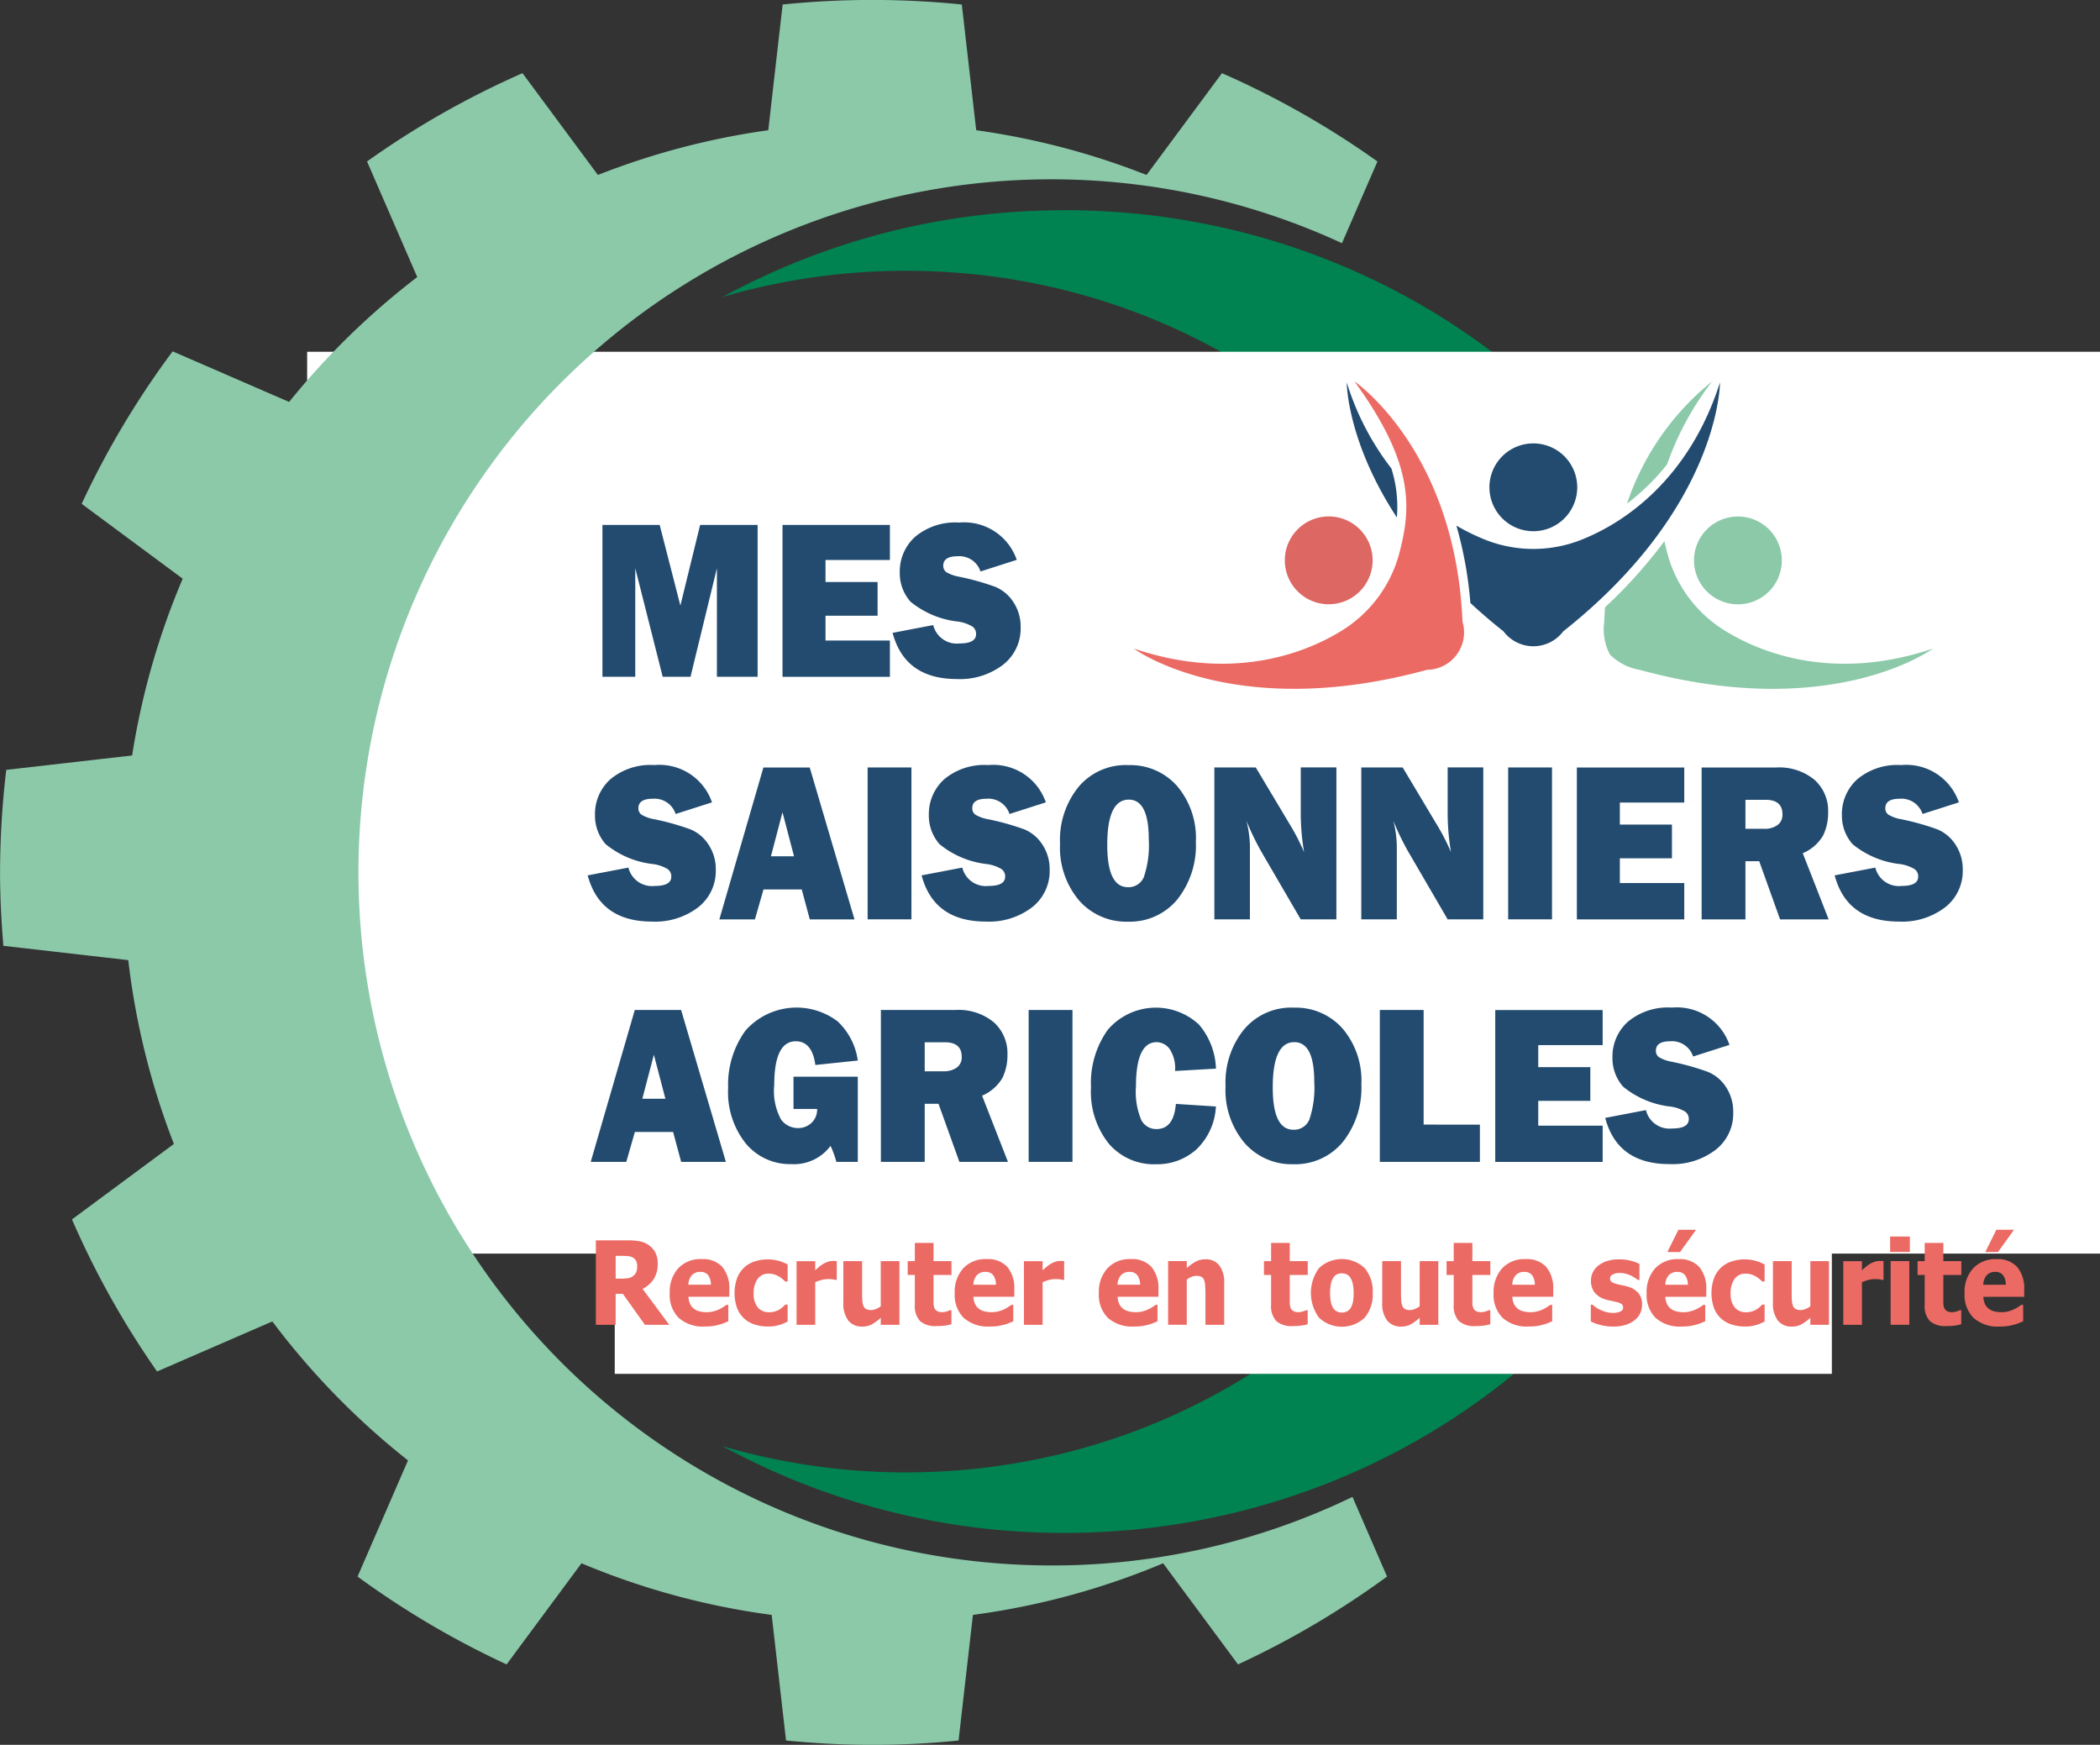 <svg xmlns="http://www.w3.org/2000/svg" id="Logo_Mes_saisonniers_agricoles" data-name="Logo Mes saisonniers agricoles" width="144.455" height="120" viewBox="0 0 144.455 120"><rect x="0" y="0" width="144.455" height="120" fill="#333333" stroke="none"/><path id="Trac&#xE9;_1" data-name="Trac&#xE9; 1" d="M3310.388,2006.48a48.948,48.948,0,0,0-23.518,5.964,44.88,44.88,0,0,1,12.612-1.8c23.848,0,43.181,18.5,43.181,41.318s-19.333,41.321-43.181,41.321a44.889,44.889,0,0,1-12.612-1.8,48.951,48.951,0,0,0,23.518,5.964c26.252,0,47.535-20.365,47.535-45.488s-21.283-45.485-47.535-45.485Z" transform="translate(-3237.165 -1992.02)" fill="#008251"></path><rect id="Rectangle_5" data-name="Rectangle 5" width="123.328" height="62.024" transform="translate(21.128 24.193)" fill="#fff"></rect><path id="Trac&#xE9;_2" data-name="Trac&#xE9; 2" d="M908.245,1401.074a47.666,47.666,0,1,1,19.977-90.939l2.44-5.62a59.942,59.942,0,0,0-10.694-6.072l-5.187,7a51.3,51.3,0,0,0-11.719-3.077l-.99-8.646a60.676,60.676,0,0,0-12.324,0l-.989,8.646a51.326,51.326,0,0,0-11.72,3.077l-5.186-7a59.929,59.929,0,0,0-10.694,6.072l3.453,7.95a51.872,51.872,0,0,0-8.813,8.589l-8.013-3.48a59.925,59.925,0,0,0-6.258,10.487l6.951,5.149A51.248,51.248,0,0,0,845,1345.368l-8.659.99a60.6,60.6,0,0,0-.426,7.05c0,1.7.088,3.385.227,5.051l8.592.984a51.246,51.246,0,0,0,3.139,12.641l-7.011,5.192a59.957,59.957,0,0,0,5.853,10.459l7.929-3.443a51.865,51.865,0,0,0,9.332,9.558l-3.469,7.988a60.166,60.166,0,0,0,10.252,6.042l5.151-6.954a51.17,51.17,0,0,0,13.084,3.55l.987,8.638c1.952.192,3.931.3,5.934.3s3.981-.1,5.934-.3l.988-8.638a51.176,51.176,0,0,0,13.084-3.55l5.151,6.954a60.137,60.137,0,0,0,10.252-6.042l-2.379-5.477a47.474,47.474,0,0,1-20.7,4.714Z" transform="translate(-835.911 -1293.41)" fill="#8bc9a9"></path><g id="Groupe_222" data-name="Groupe 222" transform="translate(40.428 35.941)"><path id="Trac&#xE9;_3" data-name="Trac&#xE9; 3" d="M2890.083,3073.57v10.446h-2.8v-7.469l-1.816,7.469h-1.913l-1.888-7.469v7.469h-2.258V3073.57h3.938l1.424,5.548,1.359-5.548h3.953Z" transform="translate(-2878.396 -3073.41)" fill="#224b6f"></path><path id="Trac&#xE9;_4" data-name="Trac&#xE9; 4" d="M3497.517,3081.532v2.494h-7.387V3073.58h7.387v2.411h-4.43v1.514h3.582v2.32h-3.582v1.706Z" transform="translate(-3476.73 -3073.419)" fill="#224b6f"></path><path id="Trac&#xE9;_5" data-name="Trac&#xE9; 5" d="M3863.23,3073.215l2.8-.536a1.668,1.668,0,0,0,1.813,1.263q1.135,0,1.136-.643a.608.608,0,0,0-.262-.525,2.724,2.724,0,0,0-.939-.332,6.219,6.219,0,0,1-3.315-1.376,2.957,2.957,0,0,1-.734-2,3.213,3.213,0,0,1,1.054-2.456,4.291,4.291,0,0,1,3.032-.981,3.823,3.823,0,0,1,3.962,2.564l-2.495.8a1.526,1.526,0,0,0-1.576-1.048q-.985,0-.985.65a.527.527,0,0,0,.223.452,2.653,2.653,0,0,0,.863.305,17.4,17.4,0,0,1,2.5.7,2.738,2.738,0,0,1,1.237,1.043,3.053,3.053,0,0,1,.5,1.742,3.154,3.154,0,0,1-1.208,2.569,4.868,4.868,0,0,1-3.172.984q-3.588,0-4.43-3.184Z" transform="translate(-3842.264 -3065.63)" fill="#224b6f"></path><path id="Trac&#xE9;_6" data-name="Trac&#xE9; 6" d="M2829.39,3895.683l2.8-.535a1.668,1.668,0,0,0,1.813,1.262q1.137,0,1.137-.642a.609.609,0,0,0-.262-.524,2.69,2.69,0,0,0-.939-.332,6.228,6.228,0,0,1-3.316-1.377,2.957,2.957,0,0,1-.733-2,3.217,3.217,0,0,1,1.054-2.458,4.29,4.29,0,0,1,3.032-.98,3.823,3.823,0,0,1,3.963,2.564l-2.5.8a1.526,1.526,0,0,0-1.576-1.048q-.987,0-.986.65a.523.523,0,0,0,.223.452,2.593,2.593,0,0,0,.863.306,17.429,17.429,0,0,1,2.5.7,2.725,2.725,0,0,1,1.236,1.044,3.043,3.043,0,0,1,.5,1.742,3.159,3.159,0,0,1-1.208,2.57,4.869,4.869,0,0,1-3.173.984q-3.587,0-4.431-3.185Z" transform="translate(-2829.39 -3871.42)" fill="#224b6f"></path><path id="Trac&#xE9;_7" data-name="Trac&#xE9; 7" d="M3282.042,3906.5l-.554-2.059h-2.631l-.59,2.059h-2.446l3.03-10.446h3.187l3.079,10.446Zm-2.672-4.34h1.588l-.794-3.03-.795,3.03Z" transform="translate(-3266.766 -3879.209)" fill="#224b6f"></path><path id="Trac&#xE9;_8" data-name="Trac&#xE9; 8" d="M3781.844,3896.041v10.446h-3.014v-10.446Z" transform="translate(-3759.576 -3879.2)" fill="#224b6f"></path><path id="Trac&#xE9;_9" data-name="Trac&#xE9; 9" d="M3961.831,3895.683l2.8-.535a1.668,1.668,0,0,0,1.813,1.262q1.136,0,1.136-.642a.607.607,0,0,0-.262-.524,2.686,2.686,0,0,0-.938-.332,6.226,6.226,0,0,1-3.316-1.377,2.955,2.955,0,0,1-.733-2,3.218,3.218,0,0,1,1.053-2.458,4.293,4.293,0,0,1,3.032-.98,3.823,3.823,0,0,1,3.963,2.564l-2.5.8a1.526,1.526,0,0,0-1.576-1.048q-.986,0-.985.65a.524.524,0,0,0,.223.452,2.593,2.593,0,0,0,.863.306,17.491,17.491,0,0,1,2.5.7,2.736,2.736,0,0,1,1.237,1.044,3.053,3.053,0,0,1,.5,1.742,3.159,3.159,0,0,1-1.208,2.57,4.869,4.869,0,0,1-3.172.984q-3.59,0-4.431-3.185Z" transform="translate(-3938.865 -3871.42)" fill="#224b6f"></path><path id="Trac&#xE9;_10" data-name="Trac&#xE9; 10" d="M4436.094,3898.887a4.319,4.319,0,0,1-3.377-1.462,5.65,5.65,0,0,1-1.307-3.911,5.789,5.789,0,0,1,1.249-3.868,4.229,4.229,0,0,1,3.464-1.526,4.283,4.283,0,0,1,3.341,1.439,5.536,5.536,0,0,1,1.29,3.842,5.969,5.969,0,0,1-1.3,3.987A4.243,4.243,0,0,1,4436.094,3898.887Zm-.015-2.372a1.133,1.133,0,0,0,1.1-.708,6.812,6.812,0,0,0,.334-2.59q0-2.725-1.373-2.724-1.482,0-1.482,3.106Q4434.655,3896.514,4436.079,3896.515Z" transform="translate(-4398.92 -3871.439)" fill="#224b6f"></path><path id="Trac&#xE9;_11" data-name="Trac&#xE9; 11" d="M4963.284,3906.506h-2.453l-2.688-4.616a18.1,18.1,0,0,1-1.045-2.158,7.675,7.675,0,0,1,.239,1.715v5.059h-2.446V3896.06h2.848l2.287,3.827a15.072,15.072,0,0,1,1.037,2,16.064,16.064,0,0,1-.23-2.74v-3.092h2.453Z" transform="translate(-4911.785 -3879.219)" fill="#224b6f"></path><path id="Trac&#xE9;_12" data-name="Trac&#xE9; 12" d="M5461.583,3906.506h-2.451l-2.689-4.616a17.882,17.882,0,0,1-1.045-2.158,7.662,7.662,0,0,1,.237,1.715v5.059h-2.444V3896.06h2.848l2.287,3.827a14.947,14.947,0,0,1,1.036,2,16.265,16.265,0,0,1-.229-2.74v-3.092h2.451Z" transform="translate(-5399.979 -3879.219)" fill="#224b6f"></path><path id="Trac&#xE9;_13" data-name="Trac&#xE9; 13" d="M5954.505,3896.041v10.446h-3.016v-10.446Z" transform="translate(-5888.173 -3879.2)" fill="#224b6f"></path><path id="Trac&#xE9;_14" data-name="Trac&#xE9; 14" d="M6191.887,3904v2.5H6184.5v-10.446h7.387v2.41h-4.431v1.515h3.584v2.319h-3.584V3904Z" transform="translate(-6116.458 -3879.209)" fill="#224b6f"></path><path id="Trac&#xE9;_15" data-name="Trac&#xE9; 15" d="M6616.359,3906.5h-3.341l-1.435-4h-.949v4h-3.014v-10.446h5.128a3.8,3.8,0,0,1,2.636.845,2.858,2.858,0,0,1,.939,2.23,3.553,3.553,0,0,1-.345,1.6,2.951,2.951,0,0,1-1.4,1.22Zm-5.725-6.231h1.287a1.516,1.516,0,0,0,.914-.251.862.862,0,0,0,.346-.743q0-1-1.159-1h-1.387Z" transform="translate(-6530.997 -3879.209)" fill="#224b6f"></path><path id="Trac&#xE9;_16" data-name="Trac&#xE9; 16" d="M7058.75,3895.683l2.8-.535a1.669,1.669,0,0,0,1.813,1.262q1.135,0,1.137-.642a.606.606,0,0,0-.264-.524,2.668,2.668,0,0,0-.937-.332,6.228,6.228,0,0,1-3.316-1.377,2.961,2.961,0,0,1-.732-2,3.219,3.219,0,0,1,1.053-2.458,4.293,4.293,0,0,1,3.032-.98,3.821,3.821,0,0,1,3.962,2.564l-2.5.8a1.526,1.526,0,0,0-1.575-1.048c-.656,0-.986.217-.986.65a.52.52,0,0,0,.225.452,2.553,2.553,0,0,0,.863.306,17.354,17.354,0,0,1,2.5.7,2.727,2.727,0,0,1,1.238,1.044,3.053,3.053,0,0,1,.5,1.742,3.156,3.156,0,0,1-1.209,2.57,4.866,4.866,0,0,1-3.173.984q-3.587,0-4.43-3.185Z" transform="translate(-6972.978 -3871.42)" fill="#224b6f"></path><path id="Trac&#xE9;_17" data-name="Trac&#xE9; 17" d="M2845.811,4728.966l-.554-2.057h-2.63l-.589,2.057h-2.447l3.031-10.445h3.186l3.079,10.445Zm-2.671-4.338h1.588l-.794-3.03Z" transform="translate(-2839.384 -4685)" fill="#224b6f"></path><path id="Trac&#xE9;_18" data-name="Trac&#xE9; 18" d="M3314.629,4715.332v5.855h-1.475a6.471,6.471,0,0,0-.4-1.1,3.128,3.128,0,0,1-2.7,1.256,3.948,3.948,0,0,1-3.122-1.411,5.649,5.649,0,0,1-1.222-3.824,6.335,6.335,0,0,1,1.183-3.937,4.685,4.685,0,0,1,6.348-.646,4.548,4.548,0,0,1,1.388,2.694l-2.92.306q-.216-1.63-1.345-1.63-1.481,0-1.482,3a4.092,4.092,0,0,0,.474,2.391,1.444,1.444,0,0,0,1.152.578,1.33,1.33,0,0,0,.932-.353,1.26,1.26,0,0,0,.392-.963h-1.626v-2.22h4.424Z" transform="translate(-3296.051 -4677.221)" fill="#224b6f"></path><path id="Trac&#xE9;_19" data-name="Trac&#xE9; 19" d="M3832.609,4728.966h-3.341l-1.435-3.993h-.95v3.993h-3.014v-10.445H3829a3.8,3.8,0,0,1,2.636.845,2.859,2.859,0,0,1,.938,2.232,3.544,3.544,0,0,1-.345,1.595,2.954,2.954,0,0,1-1.4,1.22Zm-5.726-6.229h1.288a1.516,1.516,0,0,0,.913-.251.861.861,0,0,0,.345-.744q0-1-1.158-1h-1.388Z" transform="translate(-3803.702 -4685)" fill="#224b6f"></path><path id="Trac&#xE9;_20" data-name="Trac&#xE9; 20" d="M4328.024,4718.521v10.445h-3.014v-10.445Z" transform="translate(-4294.679 -4685)" fill="#224b6f"></path><path id="Trac&#xE9;_21" data-name="Trac&#xE9; 21" d="M4542.23,4717.22l2.754.177a4.385,4.385,0,0,1-1.334,2.946,4.035,4.035,0,0,1-2.8,1.026,4.077,4.077,0,0,1-3.228-1.409,5.707,5.707,0,0,1-1.23-3.887,6.275,6.275,0,0,1,1.165-3.964,4.359,4.359,0,0,1,6.247-.36,4.889,4.889,0,0,1,1.183,3.045l-2.812.161a2.425,2.425,0,0,0-.377-1.516,1.122,1.122,0,0,0-.889-.466q-1.425,0-1.424,3.047a4.951,4.951,0,0,0,.371,2.318,1.155,1.155,0,0,0,1.04.612Q4542.087,4718.95,4542.23,4717.22Z" transform="translate(-4501.772 -4677.239)" fill="#224b6f"></path><path id="Trac&#xE9;_22" data-name="Trac&#xE9; 22" d="M4997.522,4721.358a4.312,4.312,0,0,1-3.376-1.462,5.652,5.652,0,0,1-1.306-3.91,5.788,5.788,0,0,1,1.249-3.869,4.224,4.224,0,0,1,3.463-1.527,4.283,4.283,0,0,1,3.341,1.44,5.531,5.531,0,0,1,1.29,3.842,5.963,5.963,0,0,1-1.3,3.985A4.237,4.237,0,0,1,4997.522,4721.358Zm-.013-2.372a1.136,1.136,0,0,0,1.1-.708,6.849,6.849,0,0,0,.333-2.59q0-2.726-1.373-2.725-1.48,0-1.482,3.107Q4996.085,4718.987,4997.51,4718.986Z" transform="translate(-4948.965 -4677.229)" fill="#224b6f"></path><path id="Trac&#xE9;_23" data-name="Trac&#xE9; 23" d="M5523.2,4726.395v2.563h-6.883v-10.447h3.013v7.883Z" transform="translate(-5461.829 -4684.99)" fill="#224b6f"></path><path id="Trac&#xE9;_24" data-name="Trac&#xE9; 24" d="M5914.9,4726.471v2.5h-7.388v-10.445h7.388v2.411h-4.431v1.515h3.583v2.318h-3.583v1.707h4.431Z" transform="translate(-5845.085 -4685)" fill="#224b6f"></path><path id="Trac&#xE9;_25" data-name="Trac&#xE9; 25" d="M6280.621,4718.164l2.8-.536a1.67,1.67,0,0,0,1.813,1.264q1.136,0,1.136-.643a.612.612,0,0,0-.263-.525,2.712,2.712,0,0,0-.94-.332,6.237,6.237,0,0,1-3.315-1.376,2.963,2.963,0,0,1-.733-2,3.223,3.223,0,0,1,1.054-2.459,4.289,4.289,0,0,1,3.032-.979,3.822,3.822,0,0,1,3.962,2.564l-2.5.8a1.525,1.525,0,0,0-1.575-1.048q-.987,0-.986.65a.52.52,0,0,0,.224.451,2.6,2.6,0,0,0,.863.307,17.277,17.277,0,0,1,2.5.7,2.732,2.732,0,0,1,1.238,1.043,3.053,3.053,0,0,1,.495,1.743,3.151,3.151,0,0,1-1.208,2.569,4.87,4.87,0,0,1-3.172.984Q6281.463,4721.348,6280.621,4718.164Z" transform="translate(-6210.629 -4677.221)" fill="#224b6f"></path></g><rect id="Rectangle_6" data-name="Rectangle 6" width="83.722" height="9.358" transform="translate(42.287 85.129)" fill="#fff"></rect><g id="Groupe_225" data-name="Groupe 225" transform="translate(77.986 26.231)"><path id="Trac&#xE9;_26" data-name="Trac&#xE9; 26" d="M5890.911,2803.111a3.02,3.02,0,1,0-3.02-3.02A3.021,3.021,0,0,0,5890.911,2803.111Z" transform="translate(-5863.422 -2792.807)" fill="#224b6f"></path><path id="Trac&#xE9;_27" data-name="Trac&#xE9; 27" d="M5195.166,3050.4a3.02,3.02,0,1,0-.645-4.223A3.018,3.018,0,0,0,5195.166,3050.4Z" transform="translate(-5183.539 -3035.659)" fill="#dd6763"></path><path id="Trac&#xE9;_28" data-name="Trac&#xE9; 28" d="M4696.528,2586.841c4.051,5.58,3.92,8.581,3.109,11.719a8.963,8.963,0,0,1-3.992,5.427c-2.757,1.708-7.772,3.436-14.3,1.229,0,0,6.878,5.093,20.175,1.461a2.577,2.577,0,0,0,2.438-3.313C4703.466,2591.572,4696.528,2586.841,4696.528,2586.841Z" transform="translate(-4681.341 -2586.841)" fill="#eb6a64"></path><path id="Trac&#xE9;_29" data-name="Trac&#xE9; 29" d="M6582.416,3049.771a3.02,3.02,0,1,0,.641-4.223A3.018,3.018,0,0,0,6582.416,3049.771Z" transform="translate(-6543.285 -3035.668)" fill="#8bc9a9"></path><g id="Groupe_223" data-name="Groupe 223" transform="translate(14.653 0.072)"><path id="Trac&#xE9;_30" data-name="Trac&#xE9; 30" d="M5406.951,2596.286h0a18.688,18.688,0,0,1-3.07-5.915s-.009,4.011,3.448,9.286A8.729,8.729,0,0,0,5406.951,2596.286Z" transform="translate(-5403.88 -2590.371)" fill="#224b6f"></path><path id="Trac&#xE9;_31" data-name="Trac&#xE9; 31" d="M5784.513,2601.174a8.975,8.975,0,0,1-6.739,0,14.9,14.9,0,0,1-1.924-.948h0a27.188,27.188,0,0,1,.962,5.322c.7.647,1.454,1.3,2.276,1.949a2.575,2.575,0,0,0,4.113,0c10.806-8.557,10.779-17.117,10.78-17.117C5791.885,2596.949,5787.521,2599.967,5784.513,2601.174Z" transform="translate(-5768.306 -2590.38)" fill="#224b6f"></path></g><g id="Groupe_224" data-name="Groupe 224" transform="translate(32.353)"><path id="Trac&#xE9;_32" data-name="Trac&#xE9; 32" d="M6354.709,2595.232a15.185,15.185,0,0,0,2.756-2.7,20.247,20.247,0,0,1,3.1-5.706,18.241,18.241,0,0,0-5.856,8.4Z" transform="translate(-6353.126 -2586.831)" fill="#8bc9a9"></path><path id="Trac&#xE9;_33" data-name="Trac&#xE9; 33" d="M6284.98,3134.643a8.944,8.944,0,0,1-3.992-5.428q-.1-.367-.176-.735h0a33.211,33.211,0,0,1-4.082,4.549h0c-.023.325-.045.655-.058.991a3.76,3.76,0,0,0,.393,2.264,3.815,3.815,0,0,0,2.044,1.049c13.3,3.632,20.174-1.462,20.174-1.462C6292.751,3138.078,6287.734,3136.351,6284.98,3134.643Z" transform="translate(-6276.659 -3117.495)" fill="#8bc9a9"></path></g></g><g id="Groupe_226" data-name="Groupe 226" transform="translate(40.989 84.575)"><path id="Trac&#xE9;_34" data-name="Trac&#xE9; 34" d="M2862.11,5505.532h-1.673l-1.521-2.131h-.493v2.131h-1.364v-5.81h2.2a4.526,4.526,0,0,1,.793.061,1.628,1.628,0,0,1,.623.251,1.48,1.48,0,0,1,.466.505,1.569,1.569,0,0,1,.173.779,1.885,1.885,0,0,1-.283,1.082,2.018,2.018,0,0,1-.755.662Zm-2.208-4.031a.839.839,0,0,0-.079-.376.534.534,0,0,0-.263-.243.9.9,0,0,0-.286-.074,3.786,3.786,0,0,0-.392-.017h-.459v1.565h.393a2.694,2.694,0,0,0,.486-.037.708.708,0,0,0,.339-.158.682.682,0,0,0,.2-.261A1.035,1.035,0,0,0,2859.9,5501.5Z" transform="translate(-2857.061 -5498.992)" fill="#eb6a64"></path><path id="Trac&#xE9;_35" data-name="Trac&#xE9; 35" d="M3109.92,5568.046a2.493,2.493,0,0,1-1.788-.593,2.228,2.228,0,0,1-.621-1.69,2.421,2.421,0,0,1,.58-1.712,2.071,2.071,0,0,1,1.62-.64,1.8,1.8,0,0,1,1.423.542,2.28,2.28,0,0,1,.477,1.554V5566H3108.8a1.332,1.332,0,0,0,.121.51.9.9,0,0,0,.271.325,1.076,1.076,0,0,0,.385.174,2.111,2.111,0,0,0,.48.053,1.9,1.9,0,0,0,.44-.053,2.171,2.171,0,0,0,.4-.139,2.288,2.288,0,0,0,.291-.16c.09-.058.163-.107.219-.151h.135v1.126l-.289.124a2.4,2.4,0,0,1-.357.115,4.024,4.024,0,0,1-.431.092A3.84,3.84,0,0,1,3109.92,5568.046Zm.424-2.872a1.086,1.086,0,0,0-.188-.658.645.645,0,0,0-.544-.226.749.749,0,0,0-.585.236,1.03,1.03,0,0,0-.233.647h1.551Z" transform="translate(-3102.432 -5561.39)" fill="#eb6a64"></path><path id="Trac&#xE9;_36" data-name="Trac&#xE9; 36" d="M3329.731,5568.79a3,3,0,0,1-.933-.137,1.957,1.957,0,0,1-.735-.421,1.914,1.914,0,0,1-.48-.715,3.119,3.119,0,0,1,.014-2.085,2,2,0,0,1,.506-.726,1.919,1.919,0,0,1,.724-.4,2.836,2.836,0,0,1,.868-.133,2.912,2.912,0,0,1,.682.083,3.04,3.04,0,0,1,.686.268v1.171h-.166a2.38,2.38,0,0,0-.189-.172,1.543,1.543,0,0,0-.244-.172,1.654,1.654,0,0,0-.315-.14,1.33,1.33,0,0,0-.392-.056.888.888,0,0,0-.761.366,1.612,1.612,0,0,0-.269.98,1.44,1.44,0,0,0,.288.983.972.972,0,0,0,.764.325,1.389,1.389,0,0,0,.426-.059,1.453,1.453,0,0,0,.315-.142,1.4,1.4,0,0,0,.22-.168c.061-.059.114-.112.159-.159h.164v1.17l-.255.118a2.2,2.2,0,0,1-.3.11c-.125.035-.241.063-.35.083A2.452,2.452,0,0,1,3329.731,5568.79Z" transform="translate(-3317.872 -5562.134)" fill="#eb6a64"></path><path id="Trac&#xE9;_37" data-name="Trac&#xE9; 37" d="M3540.3,5570.688h-.106a.883.883,0,0,0-.213-.041,2.959,2.959,0,0,0-.308-.014,1.62,1.62,0,0,0-.423.062,3.967,3.967,0,0,0-.431.149v2.935h-1.284V5569.4h1.284v.629c.058-.058.14-.129.244-.217a2.274,2.274,0,0,1,.284-.208,1.542,1.542,0,0,1,.325-.155,1.07,1.07,0,0,1,.351-.064c.042,0,.088,0,.139,0s.1.007.14.011Z" transform="translate(-3523.731 -5567.238)" fill="#eb6a64"></path><path id="Trac&#xE9;_38" data-name="Trac&#xE9; 38" d="M3700.339,5574.513h-1.284v-.482a3.638,3.638,0,0,1-.612.451,1.367,1.367,0,0,1-.664.153,1.17,1.17,0,0,1-.956-.412,1.9,1.9,0,0,1-.343-1.238v-2.852h1.291v2.174c0,.226.006.41.017.552a1.16,1.16,0,0,0,.079.364.415.415,0,0,0,.181.207.709.709,0,0,0,.343.07.954.954,0,0,0,.321-.07,1.293,1.293,0,0,0,.342-.191v-3.105h1.284v4.381Z" transform="translate(-3679.457 -5567.974)" fill="#eb6a64"></path><path id="Trac&#xE9;_39" data-name="Trac&#xE9; 39" d="M3916.742,5514.091a1.608,1.608,0,0,1-1.143-.342,1.511,1.511,0,0,1-.357-1.125v-2.046h-.492v-.954h.492v-1.252h1.284v1.252h1.235v.954h-1.235v1.553c0,.153,0,.286,0,.4a.866.866,0,0,0,.059.307.422.422,0,0,0,.181.217.725.725,0,0,0,.379.08,1.072,1.072,0,0,0,.27-.046,1.345,1.345,0,0,0,.232-.085h.11v.961a3.3,3.3,0,0,1-.444.093A4.321,4.321,0,0,1,3916.742,5514.091Z" transform="translate(-3893.3 -5507.465)" fill="#eb6a64"></path><path id="Trac&#xE9;_40" data-name="Trac&#xE9; 40" d="M4076.649,5568.046a2.493,2.493,0,0,1-1.788-.593,2.228,2.228,0,0,1-.622-1.69,2.428,2.428,0,0,1,.58-1.712,2.074,2.074,0,0,1,1.621-.64,1.794,1.794,0,0,1,1.422.542,2.277,2.277,0,0,1,.477,1.554V5566h-2.813a1.332,1.332,0,0,0,.121.51.87.87,0,0,0,.272.325,1.064,1.064,0,0,0,.384.174,2.114,2.114,0,0,0,.481.053,1.9,1.9,0,0,0,.439-.053,2.192,2.192,0,0,0,.4-.139,2.393,2.393,0,0,0,.291-.16c.089-.058.162-.107.218-.151h.135v1.126c-.1.046-.2.086-.288.124a2.482,2.482,0,0,1-.356.115,4.115,4.115,0,0,1-.431.092A3.864,3.864,0,0,1,4076.649,5568.046Zm.426-2.872a1.1,1.1,0,0,0-.189-.658.648.648,0,0,0-.545-.226.75.75,0,0,0-.585.236,1.036,1.036,0,0,0-.233.647Z" transform="translate(-4049.555 -5561.39)" fill="#eb6a64"></path><path id="Trac&#xE9;_41" data-name="Trac&#xE9; 41" d="M4311.726,5570.688h-.106a.873.873,0,0,0-.212-.041,2.989,2.989,0,0,0-.309-.014,1.633,1.633,0,0,0-.424.062,4.062,4.062,0,0,0-.43.149v2.935h-1.285V5569.4h1.285v.629c.059-.058.14-.129.244-.217a2.313,2.313,0,0,1,.285-.208,1.506,1.506,0,0,1,.323-.155,1.073,1.073,0,0,1,.351-.064c.042,0,.088,0,.14,0s.1.007.139.011Z" transform="translate(-4279.514 -5567.238)" fill="#eb6a64"></path><path id="Trac&#xE9;_42" data-name="Trac&#xE9; 42" d="M4565.619,5568.046a2.493,2.493,0,0,1-1.787-.593,2.219,2.219,0,0,1-.622-1.69,2.422,2.422,0,0,1,.58-1.712,2.074,2.074,0,0,1,1.621-.64,1.79,1.79,0,0,1,1.421.542,2.277,2.277,0,0,1,.477,1.554V5566H4564.5a1.341,1.341,0,0,0,.121.51.883.883,0,0,0,.272.325,1.071,1.071,0,0,0,.385.174,2.138,2.138,0,0,0,.481.053,1.9,1.9,0,0,0,.44-.053,2.106,2.106,0,0,0,.4-.139,2.162,2.162,0,0,0,.291-.16c.091-.058.163-.107.219-.151h.135v1.126l-.288.124a2.42,2.42,0,0,1-.357.115,4,4,0,0,1-.431.092A3.846,3.846,0,0,1,4565.619,5568.046Zm.426-2.872a1.1,1.1,0,0,0-.19-.658.643.643,0,0,0-.543-.226.748.748,0,0,0-.585.236,1.027,1.027,0,0,0-.233.647h1.552Z" transform="translate(-4528.61 -5561.39)" fill="#eb6a64"></path><path id="Trac&#xE9;_43" data-name="Trac&#xE9; 43" d="M4801.8,5568.683h-1.289v-2.173c0-.178-.008-.353-.021-.528a1.319,1.319,0,0,0-.074-.389.44.44,0,0,0-.191-.214.754.754,0,0,0-.334-.063.9.9,0,0,0-.319.062,1.413,1.413,0,0,0-.346.2v3.1h-1.283V5564.3h1.283v.483a3.133,3.133,0,0,1,.615-.445,1.371,1.371,0,0,1,.662-.159,1.154,1.154,0,0,1,.965.423,1.941,1.941,0,0,1,.333,1.226v2.854Z" transform="translate(-4758.579 -5562.144)" fill="#eb6a64"></path><path id="Trac&#xE9;_44" data-name="Trac&#xE9; 44" d="M5125.062,5514.091a1.607,1.607,0,0,1-1.142-.342,1.512,1.512,0,0,1-.357-1.125v-2.046h-.492v-.954h.492v-1.252h1.283v1.252h1.237v.954h-1.237v1.553c0,.153,0,.286,0,.4a.866.866,0,0,0,.06.307.41.41,0,0,0,.181.217.72.72,0,0,0,.379.08,1.055,1.055,0,0,0,.27-.046,1.329,1.329,0,0,0,.232-.085h.112v.961a3.333,3.333,0,0,1-.446.093A4.308,4.308,0,0,1,5125.062,5514.091Z" transform="translate(-5077.115 -5507.465)" fill="#eb6a64"></path><path id="Trac&#xE9;_45" data-name="Trac&#xE9; 45" d="M5286.8,5565.721a2.466,2.466,0,0,1-.556,1.7,2.293,2.293,0,0,1-3.138,0,2.879,2.879,0,0,1,0-3.414,2.289,2.289,0,0,1,3.136,0,2.466,2.466,0,0,1,.558,1.706Zm-1.316.006a3.008,3.008,0,0,0-.06-.648,1.314,1.314,0,0,0-.168-.417.652.652,0,0,0-.256-.228.8.8,0,0,0-.327-.064.8.8,0,0,0-.31.058.605.605,0,0,0-.259.216,1.256,1.256,0,0,0-.176.419,3.394,3.394,0,0,0,0,1.316,1.272,1.272,0,0,0,.162.394.6.6,0,0,0,.257.223.8.8,0,0,0,.34.071A.779.779,0,0,0,5285,5567a.6.6,0,0,0,.255-.209,1.311,1.311,0,0,0,.173-.4,2.986,2.986,0,0,0,.058-.654Z" transform="translate(-5233.361 -5561.37)" fill="#eb6a64"></path><path id="Trac&#xE9;_46" data-name="Trac&#xE9; 46" d="M5528.188,5574.513h-1.283v-.482a3.644,3.644,0,0,1-.614.451,1.364,1.364,0,0,1-.663.153,1.171,1.171,0,0,1-.956-.412,1.9,1.9,0,0,1-.343-1.238v-2.852h1.291v2.174c0,.226.006.41.018.552a1.161,1.161,0,0,0,.079.364.42.42,0,0,0,.18.207.715.715,0,0,0,.344.07.951.951,0,0,0,.32-.07,1.261,1.261,0,0,0,.343-.191v-3.105h1.284Z" transform="translate(-5470.237 -5567.974)" fill="#eb6a64"></path><path id="Trac&#xE9;_47" data-name="Trac&#xE9; 47" d="M5744.592,5514.091a1.607,1.607,0,0,1-1.142-.342,1.512,1.512,0,0,1-.359-1.125v-2.046h-.491v-.954h.491v-1.252h1.285v1.252h1.235v.954h-1.235v1.553c0,.153,0,.286,0,.4a.825.825,0,0,0,.059.307.431.431,0,0,0,.181.217.728.728,0,0,0,.38.08,1.08,1.08,0,0,0,.269-.046,1.4,1.4,0,0,0,.233-.085h.11v.961a3.287,3.287,0,0,1-.444.093A4.305,4.305,0,0,1,5744.592,5514.091Z" transform="translate(-5684.082 -5507.465)" fill="#eb6a64"></path><path id="Trac&#xE9;_48" data-name="Trac&#xE9; 48" d="M5904.5,5568.046a2.5,2.5,0,0,1-1.788-.593,2.224,2.224,0,0,1-.621-1.69,2.424,2.424,0,0,1,.58-1.712,2.073,2.073,0,0,1,1.621-.64,1.792,1.792,0,0,1,1.422.542,2.282,2.282,0,0,1,.477,1.554V5566h-2.813a1.323,1.323,0,0,0,.121.51.866.866,0,0,0,.272.325,1.051,1.051,0,0,0,.384.174,2.125,2.125,0,0,0,.481.053,1.909,1.909,0,0,0,.44-.053,2.077,2.077,0,0,0,.4-.139,2.336,2.336,0,0,0,.292-.16c.09-.058.163-.107.219-.151h.134v1.126c-.1.046-.2.086-.288.124a2.42,2.42,0,0,1-.357.115,3.944,3.944,0,0,1-.43.092A3.839,3.839,0,0,1,5904.5,5568.046Zm.427-2.872a1.1,1.1,0,0,0-.191-.658.644.644,0,0,0-.544-.226.748.748,0,0,0-.585.236,1.03,1.03,0,0,0-.232.647Z" transform="translate(-5840.337 -5561.39)" fill="#eb6a64"></path><path id="Trac&#xE9;_49" data-name="Trac&#xE9; 49" d="M6233.28,5568.794a3.37,3.37,0,0,1-.86-.107,3.071,3.071,0,0,1-.669-.245v-1.155h.107c.06.049.13.1.208.164a1.819,1.819,0,0,0,.327.187,2.345,2.345,0,0,0,.406.155,1.862,1.862,0,0,0,.489.063,1.192,1.192,0,0,0,.478-.09.3.3,0,0,0,.208-.285.284.284,0,0,0-.1-.23,1.024,1.024,0,0,0-.37-.148c-.1-.026-.222-.053-.37-.084a2.978,2.978,0,0,1-.4-.1,1.48,1.48,0,0,1-.728-.475,1.318,1.318,0,0,1-.244-.825,1.261,1.261,0,0,1,.126-.552,1.4,1.4,0,0,1,.374-.462,1.82,1.82,0,0,1,.607-.315,2.6,2.6,0,0,1,.816-.118,3.254,3.254,0,0,1,.8.091,2.857,2.857,0,0,1,.611.221v1.108h-.1a1.941,1.941,0,0,0-.21-.147,2.98,2.98,0,0,0-.279-.157,1.9,1.9,0,0,0-.36-.129,1.638,1.638,0,0,0-.41-.051.985.985,0,0,0-.47.1.3.3,0,0,0-.193.27.3.3,0,0,0,.094.233,1.069,1.069,0,0,0,.415.168c.11.027.237.057.381.085a2.827,2.827,0,0,1,.412.11,1.392,1.392,0,0,1,.673.448,1.24,1.24,0,0,1,.228.782,1.3,1.3,0,0,1-.135.586,1.321,1.321,0,0,1-.385.471,1.911,1.911,0,0,1-.623.32A2.863,2.863,0,0,1,6233.28,5568.794Z" transform="translate(-6163.311 -5562.134)" fill="#eb6a64"></path><path id="Trac&#xE9;_50" data-name="Trac&#xE9; 50" d="M6423.49,5470.4a2.494,2.494,0,0,1-1.788-.593,2.23,2.23,0,0,1-.622-1.69,2.431,2.431,0,0,1,.58-1.712,2.082,2.082,0,0,1,1.621-.64,1.8,1.8,0,0,1,1.423.542,2.286,2.286,0,0,1,.478,1.554v.492h-2.812a1.278,1.278,0,0,0,.12.509.869.869,0,0,0,.271.325,1.048,1.048,0,0,0,.386.173,2.053,2.053,0,0,0,.479.053,1.857,1.857,0,0,0,.441-.053,1.991,1.991,0,0,0,.4-.139,2.3,2.3,0,0,0,.292-.16,2.548,2.548,0,0,0,.218-.152h.136v1.128l-.287.122a2.562,2.562,0,0,1-.358.115,3.541,3.541,0,0,1-.431.093A3.9,3.9,0,0,1,6423.49,5470.4Zm.426-2.873a1.1,1.1,0,0,0-.189-.659.646.646,0,0,0-.543-.226.744.744,0,0,0-.585.237,1.015,1.015,0,0,0-.233.648Zm.565-3.785-1.1,1.533h-.874l.76-1.533Z" transform="translate(-6348.801 -5463.741)" fill="#eb6a64"></path><path id="Trac&#xE9;_51" data-name="Trac&#xE9; 51" d="M6643.293,5568.79a3,3,0,0,1-.933-.137,1.954,1.954,0,0,1-.736-.421,1.919,1.919,0,0,1-.48-.715,3.116,3.116,0,0,1,.014-2.085,2,2,0,0,1,.507-.726,1.911,1.911,0,0,1,.725-.4,2.82,2.82,0,0,1,.867-.133,2.906,2.906,0,0,1,.682.083,3,3,0,0,1,.687.268v1.171h-.166a2.417,2.417,0,0,0-.188-.172,1.625,1.625,0,0,0-.244-.172,1.647,1.647,0,0,0-.315-.14,1.328,1.328,0,0,0-.393-.056.892.892,0,0,0-.762.366,1.625,1.625,0,0,0-.268.98,1.435,1.435,0,0,0,.288.983.971.971,0,0,0,.765.325,1.4,1.4,0,0,0,.426-.059,1.468,1.468,0,0,0,.314-.142,1.393,1.393,0,0,0,.22-.168c.061-.059.114-.112.157-.159h.166v1.17l-.257.118a2,2,0,0,1-.294.11c-.125.035-.242.063-.35.083a2.47,2.47,0,0,1-.433.029Z" transform="translate(-6564.232 -5562.134)" fill="#eb6a64"></path><path id="Trac&#xE9;_52" data-name="Trac&#xE9; 52" d="M6853.328,5574.513h-1.283v-.482a3.6,3.6,0,0,1-.612.451,1.363,1.363,0,0,1-.663.153,1.17,1.17,0,0,1-.956-.412,1.9,1.9,0,0,1-.342-1.238v-2.852h1.29v2.174c0,.226,0,.41.016.552a1.217,1.217,0,0,0,.079.364.418.418,0,0,0,.184.207.689.689,0,0,0,.342.07.939.939,0,0,0,.319-.07,1.294,1.294,0,0,0,.344-.191v-3.105h1.282v4.381Z" transform="translate(-6768.504 -5567.974)" fill="#eb6a64"></path><path id="Trac&#xE9;_53" data-name="Trac&#xE9; 53" d="M7090.937,5570.688h-.106a.888.888,0,0,0-.213-.041,2.989,2.989,0,0,0-.308-.014,1.624,1.624,0,0,0-.424.062,4.066,4.066,0,0,0-.433.149v2.935h-1.283V5569.4h1.283v.629c.059-.058.141-.129.245-.217a2.388,2.388,0,0,1,.284-.208,1.538,1.538,0,0,1,.324-.155,1.075,1.075,0,0,1,.352-.064c.04,0,.087,0,.137,0s.1.007.142.011Z" transform="translate(-7002.362 -5567.238)" fill="#eb6a64"></path><path id="Trac&#xE9;_54" data-name="Trac&#xE9; 54" d="M7248.3,5487.886h-1.357v-1.065h1.357Zm-.038,5.006h-1.283v-4.381h1.283Z" transform="translate(-7157.914 -5486.354)" fill="#eb6a64"></path><path id="Trac&#xE9;_55" data-name="Trac&#xE9; 55" d="M7342.063,5514.091a1.611,1.611,0,0,1-1.144-.342,1.516,1.516,0,0,1-.357-1.125v-2.046h-.49v-.954h.49v-1.252h1.284v1.252h1.236v.954h-1.236v1.553c0,.153,0,.286,0,.4a.866.866,0,0,0,.059.307.427.427,0,0,0,.183.217.724.724,0,0,0,.38.08,1.062,1.062,0,0,0,.269-.046,1.31,1.31,0,0,0,.231-.085h.109v.961a3.242,3.242,0,0,1-.442.093A4.3,4.3,0,0,1,7342.063,5514.091Z" transform="translate(-7249.155 -5507.465)" fill="#eb6a64"></path><path id="Trac&#xE9;_56" data-name="Trac&#xE9; 56" d="M7501.97,5470.4a2.491,2.491,0,0,1-1.787-.593,2.222,2.222,0,0,1-.621-1.69,2.422,2.422,0,0,1,.58-1.712,2.077,2.077,0,0,1,1.621-.64,1.793,1.793,0,0,1,1.421.542,2.282,2.282,0,0,1,.479,1.554v.492h-2.814a1.366,1.366,0,0,0,.121.509.88.88,0,0,0,.272.325,1.065,1.065,0,0,0,.385.173,2.072,2.072,0,0,0,.481.053,1.839,1.839,0,0,0,.438-.053,2,2,0,0,0,.4-.139,2.16,2.16,0,0,0,.291-.16c.091-.057.162-.108.22-.152h.135v1.128l-.288.122a2.382,2.382,0,0,1-.357.115,3.582,3.582,0,0,1-.431.093A3.929,3.929,0,0,1,7501.97,5470.4Zm.428-2.873a1.1,1.1,0,0,0-.188-.659.655.655,0,0,0-.546-.226.754.754,0,0,0-.586.237,1.042,1.042,0,0,0-.232.648Zm.563-3.785-1.1,1.533h-.873l.759-1.533Z" transform="translate(-7405.411 -5463.741)" fill="#eb6a64"></path></g></svg>